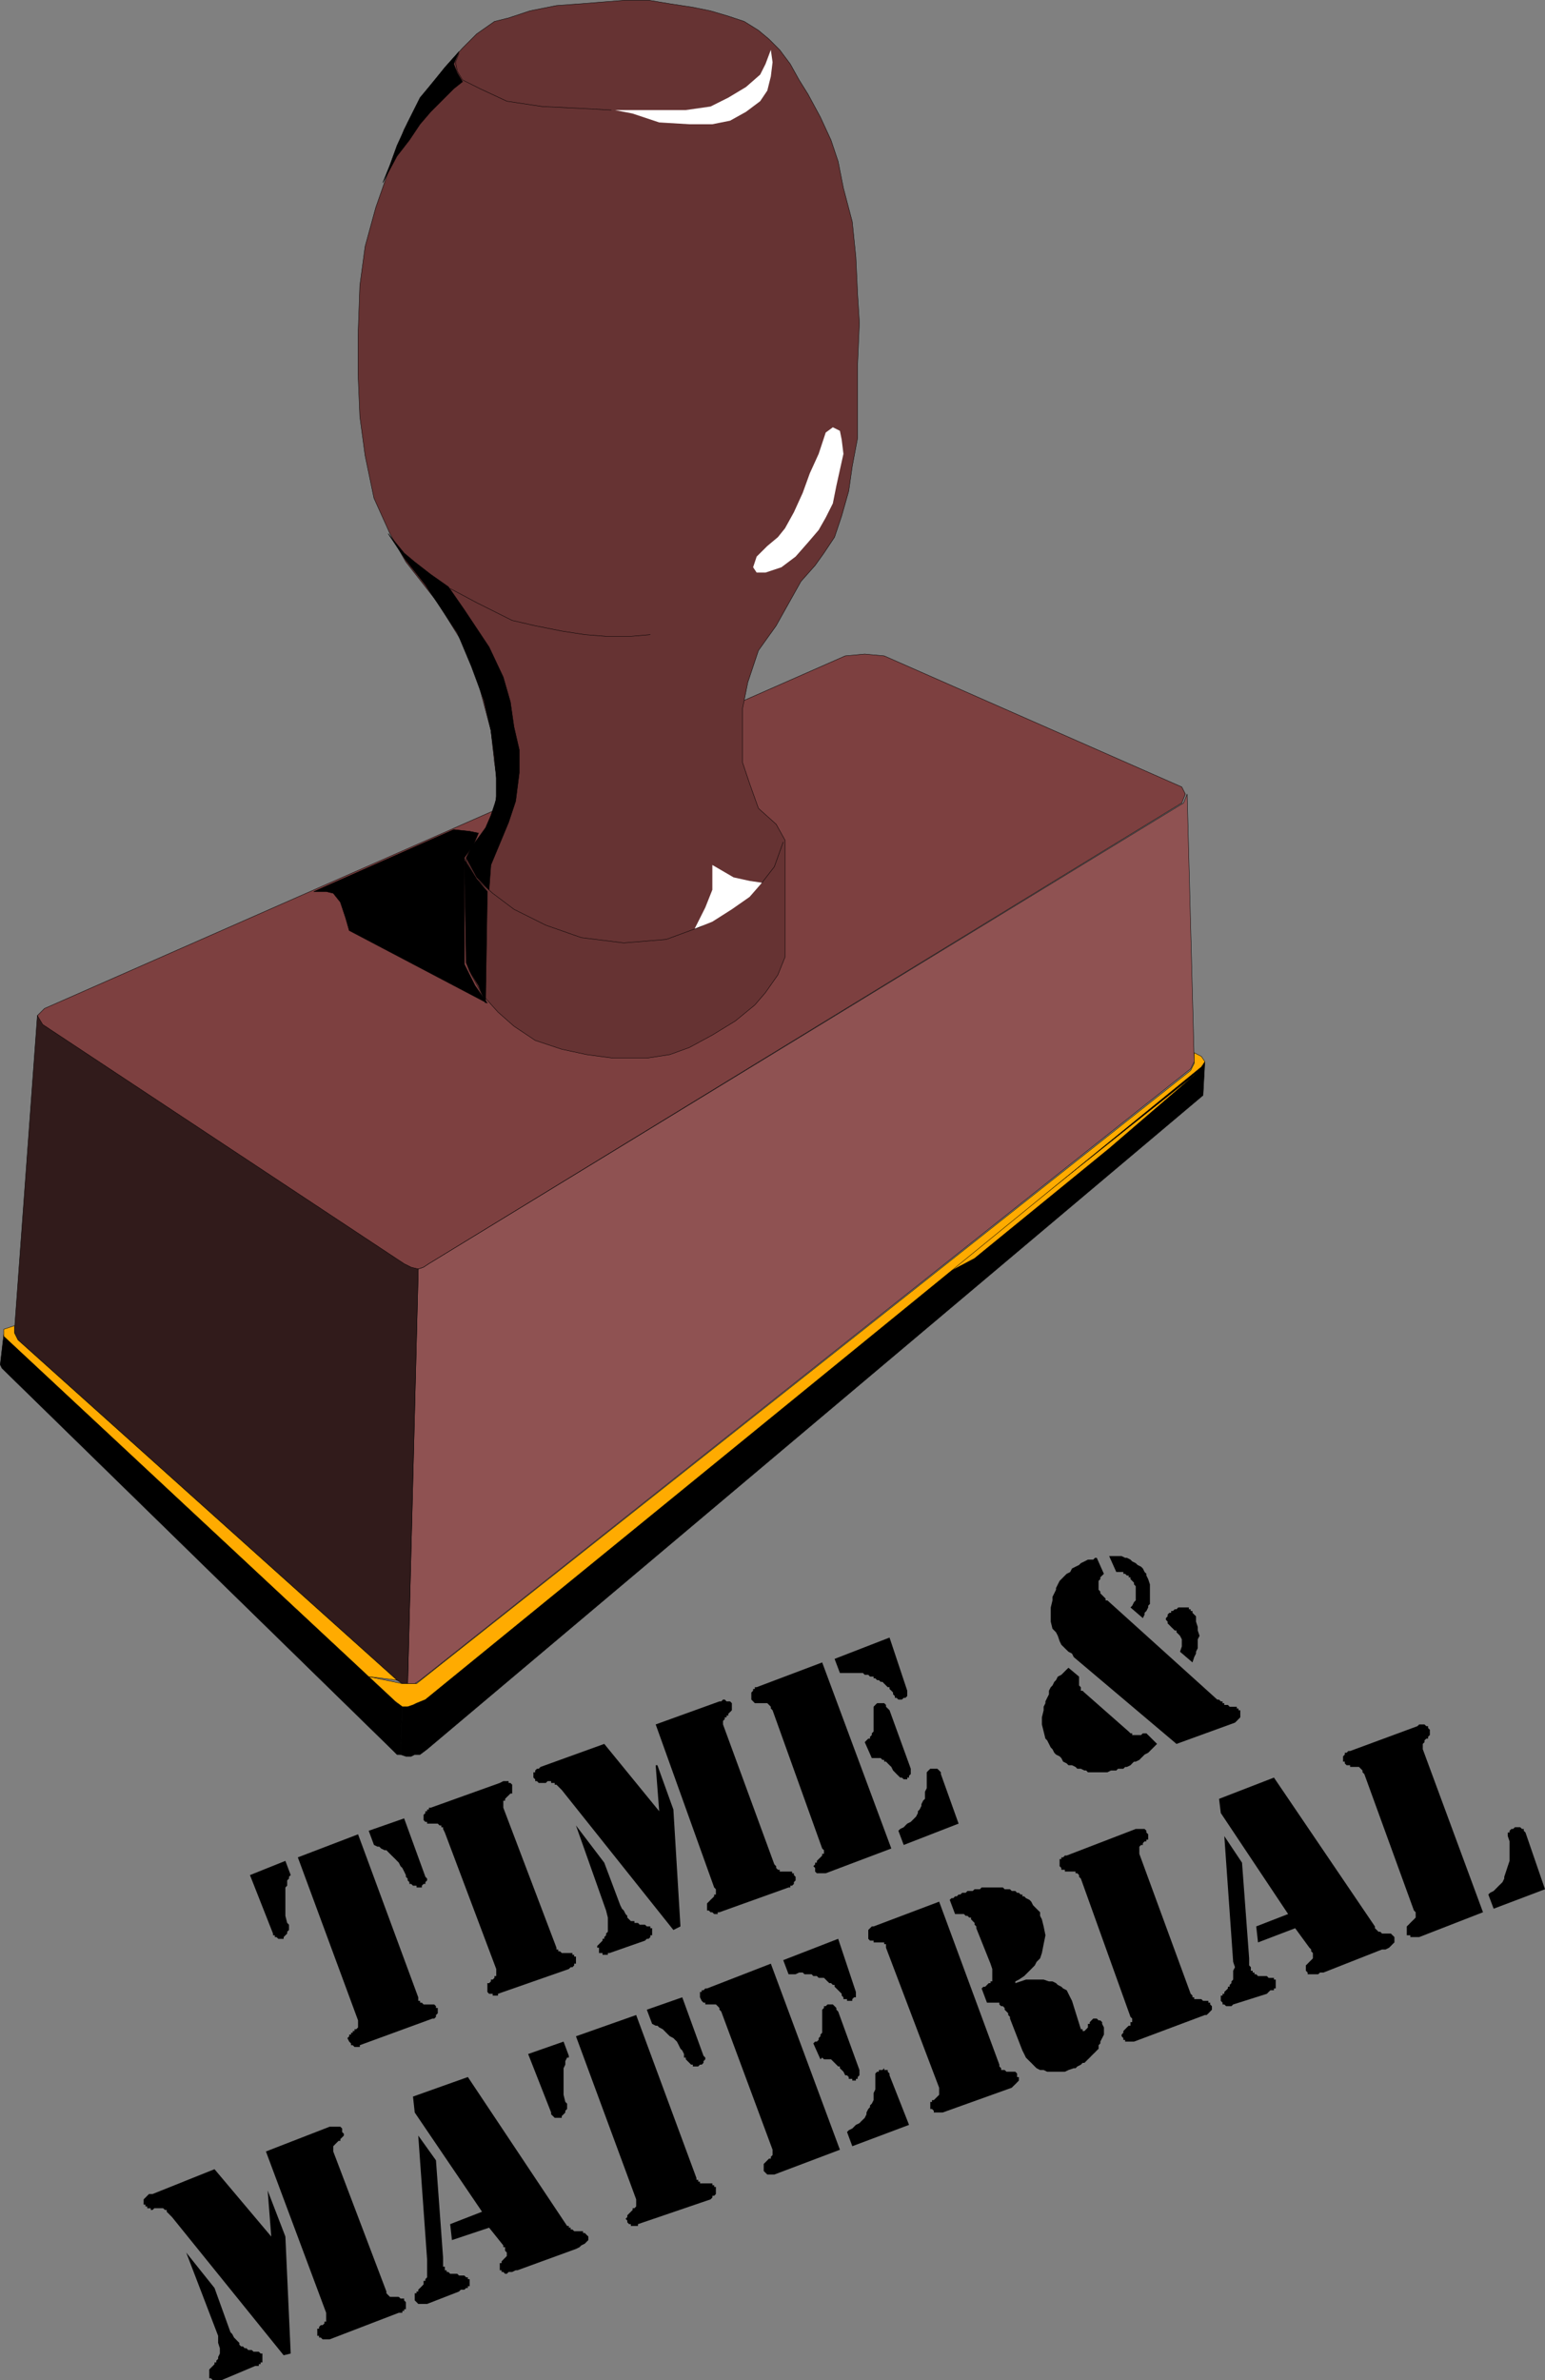 <svg xmlns="http://www.w3.org/2000/svg" width="87.211" height="134.312"><rect width="100%" height="100%" fill="#808080" stroke="none"/><path fill="#7d4040" d="m47.71 37.011 1.102-.102 1.098.102 16.8 7.398.2.403-.2.5-42.5 26-.3.199-.301.102h-.297l-.5-.204-20.5-13.597-.203-.5.402-.403 45.2-19.898"/><path fill="none" stroke="#000" stroke-width=".022" d="m47.71 37.011 1.102-.102 1.098.102 16.8 7.398.2.403-.2.5-42.5 26-.3.199-.301.102h-.297l-.5-.204-20.5-13.597-.203-.5.402-.403zm0 0"/><path fill="#633" d="m27.91 43.011-.2-1.8-.8-3-.899-2.098-1.3-2.102-1.801-2.3-.899-1.598-.902-2-.5-2.403-.297-2.199-.101-2.398v-2.204l.101-2.796.297-2.204.602-2.199.699-2 .902-2.398.899-1.7 1.398-1.8 1-1.102.8-.8 1-.7.802-.199L29.91.613l1.5-.301L32.812.21l1.2-.097 1.3-.102h1.297l1.203.2 1.297.198 1 .204 1 .296.902.301.801.5.598.5.601.602.598.8.5.899.5.8.703 1.302.598 1.296.402 1.204.297 1.5.5 1.898.203 2 .098 2.102.101 1.597-.101 2.301v4.2l-.301 1.6-.2 1.4-.398 1.402-.402 1.199-.598.898-.5.7-.8.902-1.399 2.5-1 1.398-.601 1.801-.301 1.5v3l.402 1.2.5 1.402 1 .898.5.898v6.602l-.402 1-.7 1-.601.7-1.098.902-1.3.796-1.301.704-1.098.398-1.3.2h-1.903l-1.5-.2-1.398-.3-1.5-.5-1.2-.802-.902-.796-.898-1-.602-1.102-.297-.7V48.41l.598-.898.601-.8.399-1.098.199-1.204-.2-1.398"/><path fill="none" stroke="#000" stroke-width=".022" d="m27.91 43.011-.2-1.8-.8-3-.899-2.098-1.3-2.102-1.801-2.3-.899-1.598-.902-2-.5-2.403-.297-2.199-.101-2.398v-2.204l.101-2.796.297-2.204.602-2.199.699-2 .902-2.398.899-1.7 1.398-1.8 1-1.102.8-.8 1-.7.802-.199L29.91.613l1.5-.301L32.812.21l1.2-.097 1.3-.102h1.297l1.203.2 1.297.198 1 .204 1 .296.902.301.801.5.598.5.601.602.598.8.5.899.5.8.703 1.302.598 1.296.402 1.204.297 1.5.5 1.898.203 2 .098 2.102.101 1.597-.101 2.301v4.2l-.301 1.6-.2 1.4-.398 1.402-.402 1.199-.598.898-.5.7-.8.902-1.399 2.5-1 1.398-.601 1.801-.301 1.5v3l.402 1.2.5 1.402 1 .898.5.898v6.602l-.402 1-.7 1-.601.7-1.098.902-1.3.796-1.301.704-1.098.398-1.3.2h-1.903l-1.5-.2-1.398-.3-1.5-.5-1.2-.802-.902-.796-.898-1-.602-1.102-.297-.7V48.41l.598-.898.601-.8.399-1.098.199-1.204zm0 0"/><path fill="#8f5252" d="m23.609 71.613.3-.102.302-.2 42.601-26 .2-.5.398 15.098-.2.403-43.5 34.5-.3.199h-.399l.598-23.398"/><path fill="none" stroke="#000" stroke-width=".022" d="m23.609 71.613.3-.102.302-.2 42.601-26 .2-.5.398 15.098-.2.403-43.5 34.5-.3.199h-.399zm0 0"/><path fill="#311b1b" d="m2.109 57.312.3.5 20.403 13.5.399.199.398.102-.598 23.398h-.3l-.301-.2-21.5-19.3-.098-.398 1.297-17.801"/><path fill="none" stroke="#000" stroke-width=".022" d="m2.109 57.312.3.5 20.403 13.5.399.199.398.102-.598 23.398h-.3l-.301-.2-21.5-19.3-.098-.398zm0 0"/><path d="m22.609 99.011.102-2.8-.301-.098L.21 75.312.012 77.01l.098.2 22.102 21.6.199.2h.199"/><path fill="none" stroke="#000" stroke-width=".022" d="m22.609 99.011.102-2.8-.301-.098L.21 75.312.012 77.01l.098.2 22.102 21.6.199.2zm0 0"/><path d="m22.609 99.011.3.102h.302l.199-.102h.3l.399-.3 43.8-36.9.102-1.902-.101.204-44 35.699-.399.3-.199.098h-.601l-.102 2.801"/><path fill="none" stroke="#000" stroke-width=".022" d="m22.609 99.011.3.102h.302l.199-.102h.3l.399-.3 43.8-36.9.102-1.902-.101.204-44 35.699-.399.3-.199.098h-.601zm0 0"/><path fill="#ffab00" d="m53.312 71.91 14.298-11.4-5 4.3-7.598 6.2-1.699.898"/><path fill="none" stroke="#000" stroke-width=".022" d="m53.312 71.91 14.298-11.4-5 4.3-7.598 6.2zm0 0"/><path fill="#ffab00" d="m67.812 59.613.2.296-.2.301-43.8 35.7-.5.203-.2.097-.3.102h-.301l-.399-.301-1.5-1.398 1.899.398h.8l43.7-34.602.199-.398v-.602l.402.204"/><path fill="none" stroke="#000" stroke-width=".022" d="m67.812 59.613.2.296-.2.301-43.8 35.7-.5.203-.2.097-.3.102h-.301l-.399-.301-1.5-1.398 1.899.398h.8l43.7-34.602.199-.398v-.602zm0 0"/><path fill="#ffab00" d="M20.812 94.613.211 75.409v-.398l.601-.2v.4l.2.402L22.41 94.812l-1.598-.2"/><path fill="none" stroke="#000" stroke-width=".022" d="M20.812 94.613.211 75.409v-.398l.601-.2v.4l.2.402L22.41 94.812zm0 0"/><path fill="#fff" d="m43.511 2.812-.3.8-.301.598-.801.7-1 .601-1 .5-1.398.2h-4l1 .198 1.5.5 1.699.102h1.3l1-.2.899-.5.8-.6.403-.598.2-.801.097-.801-.098-.7"/><path fill="none" stroke="#000" stroke-width=".022" d="m34.511 6.21-1.8-.097-2.102-.102-2-.3-1.5-.7-1-.5-.297-.5-.101-.5.199-.5"/><path fill="#fff" d="m47.011 24.113-.402.296-.398 1.204-.5 1.097-.399 1.102-.5 1.097-.5.903-.402.5-.598.5-.601.597-.2.602.2.3h.5l.898-.3.8-.602.7-.796.602-.704.398-.699.402-.8.2-1 .398-1.797-.098-.801-.101-.5-.399-.2"/><path fill="none" stroke="#000" stroke-width=".022" d="m36.71 35.812-1.101.097h-1.398l-1.2-.097-1.3-.2-1.5-.3-1.301-.301-2-1-1.5-.8m.8 15.199.7 1.203.902.796 1.2.903 1.8.898 2 .7 2.399.3 2.398-.199 1.902-.7 1.598-.902 1.102-.796.8-.801.7-.903.5-1.398"/><path fill="#fff" d="m43.011 49.812-.699-.102-.902-.199-1.2-.7v1.4l-.398 1-.601 1.198 1-.398 1.101-.7 1-.698.7-.801"/><path d="m28.71 46.41-.5 1.203-.5 1.199-.101 1.398-.7-.699-.597-1.102.297-.597.8-1.102.302-.699.3-.898v-1.204l-.101-1.199-.2-1.5-.398-1.699-.703-1.898-.797-1.903-1.8-2.699-1.102-1.398-1-1.5.902 1.097.598.5.902.7 1 .703.899 1.296 1.398 2.102.8 1.7.403 1.402.2 1.398.3 1.3v1.302l-.203 1.597-.398 1.2"/><path fill="none" stroke="#000" stroke-width=".022" d="m28.71 46.41-.5 1.203-.5 1.199-.101 1.398-.7-.699-.597-1.102.297-.597.8-1.102.302-.699.3-.898v-1.204l-.101-1.199-.2-1.5-.398-1.699-.703-1.898-.797-1.903-1.8-2.699-1.102-1.398-1-1.5.902 1.097.598.5.902.7 1 .703.899 1.296 1.398 2.102.8 1.7.403 1.402.2 1.398.3 1.3v1.302l-.203 1.597zm0 0"/><path d="m25.609 46.812.902.097.5.102-.3.7-.5.698v6l.601 1.204.7 1-7.801-4.102-.2-.7-.3-.902-.399-.5-.402-.097h-.7l7.899-3.5"/><path fill="none" stroke="#000" stroke-width=".022" d="m25.609 46.812.902.097.5.102-.3.7-.5.698v6l.601 1.204.7 1-7.801-4.102-.2-.7-.3-.902-.399-.5-.402-.097h-.7zm0 0"/><path d="m26.312 54.312.2.5.5.8.398 1 .101-6.3-.601-.7-.7-1.101.102 5.8"/><path fill="none" stroke="#000" stroke-width=".022" d="m26.312 54.312.2.5.5.8.398 1 .101-6.3-.601-.7-.7-1.101zm0 0"/><path d="m24.21 4.91-.5.601-.699 1.398-.601 1.301-.399 1.102-.402 1 .8-1.5.7-.903.602-.898.601-.7.598-.6.699-.7.5-.398-.297-.5-.203-.5.3-.704-.8.903-.898 1.097"/><path fill="none" stroke="#000" stroke-width=".022" d="m24.21 4.91-.5.601-.699 1.398-.601 1.301-.399 1.102-.402 1 .8-1.5.7-.903.602-.898.601-.7.598-.6.699-.7.5-.398-.297-.5-.203-.5.3-.704-.8.903zm0 0"/><path d="m84.011 106.91.098-.098.203-.102.098-.098.199-.203.102-.097.101-.102.098-.2v-.1l.101-.298.098-.3.102-.301v-1.102l-.102-.297v-.203h.102v-.097l.101-.102h.098l.102-.098h.3l.098.098h.102v.102l.097.097 1.102 3.203-2.899 1.098-.3-.8m-4.2.902-2.8-7.7-.102-.101v-.102l-.2-.199h-.5v-.097h-.199l-.101-.102v-.102h-.098v-.296l.098-.102v-.102h.101l.098-.097h.102l3.8-1.403.098-.097h.3l.102.097h.098v.102l.102.101v.297l-.102.102v.101h-.098l-.101.098v.102l-.098.097v.301l3.399 9.2-3.602 1.402h-.5v-.102h-.2v-.5l.102-.097.098-.102.102-.102.101-.097.098-.102v-.3l-.098-.098m-11-6.301 3.098-1.2 5.699 8.4v.1l.102.098.101.102h.098l.101.102h.5l.2.199v.3l-.102.098-.098.102-.101.098-.2.101h-.199l-3.3 1.3h-.2l-.101.099h-.598v-.098l-.101-.102v-.3l.101-.098.098-.102.101-.097.098-.102v-.3l-.098-.098v-.102l-.101-.102-.801-1.097-2.098.8-.101-.902 1.8-.699-3.8-5.7-.098-.8"/><path d="m69.109 103.613 1 1.5.402 5.398v.398l.098.102v.2h.102v.1h.101v.098h.098l.101.102h.5l.098.102h.3v.097h.102v.5h-.101v.102h-.2l-.101.098-.098.101-1.902.602-.098.097h-.3l-.102-.097h-.098v-.102l-.101-.102v-.296h.101v-.102h.098v-.102l.102-.097.101-.102v-.098h.098v-.101l.101-.102v-.097l.098-.102v-.5l.102-.199-.102-.3-.5-7.098m-5.297 10.199-2.8-7.801-.102-.102v-.097l-.098-.102h-.101v-.098h-.602v-.101h-.2v-.102l-.097-.097v-.403h.098v-.097h.101l.098-.102h.102l3.898-1.5h.5l.102.102v.097l.101.102v.3h-.101v.098h-.102l-.098.102v.102h-.101l-.098.097v.403l2.898 7.898.102.102v.097h.098v.102h.402l.098.098h.3v.101h.102v.102l.098.097v.2l-.098.101-.101.102-.102.097h-.098l-4 1.5h-.5v-.097h-.101v-.102l-.098-.102v-.097l.098-.102v-.098l.101-.101.098-.102.102-.097h.101v-.2h.098v-.203l-.098-.097m-10.203-6.602.102-.097h.101l.098-.102h.101l.098-.102h.102l.101-.097h.2l.097-.102h.3l.102-.098h.301l.098-.101h1.2l.1.101h.301l.098.098h.203l.098.102h.102l.097.097h.102v.102h.101l.098.102.2.097.1.102.102.199.098.102.2.199.1.097v.204l.102.199.098.398.102.5-.102.5-.098.5-.101.301-.2.2-.1.198-.2.204-.399.398-.3.2-.2.1v.099l.297-.098.301-.102h1l.3.102h.2l.2.098.1.101.2.102.102.097.199.102.101.2.098.198.102.2.5 1.601h.097v.102h.102l.102-.102.097-.101v-.2h.102v-.097l.097-.102.102-.101h.2l.1.101h.099l.101.102v.097l.102.2v.402l-.203.398v.102l-.098.098v.203l-.102.097-.097.102-.102.098-.102.101-.097.102-.102.098-.199.199h-.102l-.097.101-.2.102-.101.098h-.102l-.297.101-.203.098h-1l-.199-.098h-.2l-.199-.101-.101-.098-.2-.203-.101-.098-.2-.2-.097-.202-.102-.2-.699-1.8v-.098l-.101-.102v-.097l-.098-.102-.102-.101v-.098l-.101-.102h-.098l-.101-.097v-.102h-.7l-.3-.8.101-.098h.098l.203-.204h.098v-.097h.101v-.7l-.101-.3-.801-2v-.102l-.098-.098v-.101l-.199-.2v-.1h-.101l-.102-.098h-.098l-.101-.102h-.5l-.301-.8m-.598 10.601-3-7.903v-.199h-.101v-.097h-.598v-.102h-.203l-.098-.102v-.5l.2-.199h.101l3.7-1.398 3.398 9.199v.102l.101.097v.102h.2l.101.098h.5l.098.101v.2h.101v.199l-.101.101-.098.102-.102.097-.101.102-3.899 1.398h-.5v-.097l-.101-.102h-.098v-.398h.098v-.102h.101l.301-.3v-.4m-9.5-6.999 3.899 10.5-3.7 1.398h-.398l-.101-.097-.102-.102v-.398l.3-.301h.102v-.102l.098-.098v-.3l-2.898-7.801-.102-.102v-.097l-.098-.102-.101-.098h-.598v-.101h-.101l-.102-.102-.098-.199v-.3h.098v-.098h.102l.101-.102h.098l3.601-1.398m4.301 9.5.098-.102.199-.097.203-.204.2-.097.097-.102.102-.098.101-.101.098-.2v-.1l.101-.2.098-.102v-.097l.102-.102.101-.2v-.398l.098-.203v-.898l.102-.102h.097v-.097h.203l.098-.102v.102h.2v.097l.1.102v.102l1.102 2.796-3.203 1.204-.297-.801m-3.602-9.699 3.102-1.204 1 3v.301h-.101l-.102.102v.097h-.297v-.097h-.203v-.102l-.098-.097v-.102l-.3-.3-.102-.098v-.102h-.098l-.101-.102h-.098l-.102-.097-.199-.2h-.3l-.102-.101h-.2l-.097-.102h-.402l-.098-.097h-.203l-.2.097h-.398l-.3-.796m1.699 4.699.101-.102h.098l.102-.097v-.102l.101-.102v-.097l.098-.102v-1.3l.101-.098v-.102h.098l.102-.098h.3l.2.2v.097l.101.102 1.2 3.3v.301l-.102.098v.102h-.098v.097h-.203v-.097h-.2v-.102l-.097-.098h-.101l-.102-.203-.2-.199v-.098h-.097l-.402-.402h-.399l-.101-.098-.098.098-.402-.898m-9.399-1.902 2-.7 1.2 3.301.101.102v.097l-.101.102v.098l-.102.101h-.098l-.101.102h-.301v-.102h-.098l-.3-.3v-.098h-.102v-.204l-.098-.199-.101-.098-.098-.203-.102-.199-.101-.098-.098-.101-.2-.102-.1-.097-.301-.301-.2-.102-.101-.097h-.098l-.2-.102-.3-.8m-4.699 1.8.297.801v.102h-.098l-.101.199v.199l-.098.2v1.5l.098.402.101.097v.301l-.101.102v.097l-.098.102-.102.098v.101h-.398l-.102-.101-.101-.098v-.102l-1.297-3.3 2-.7m.699-.3 3.399-1.2 3.402 9.2v.101h.098v.102h.101v.097h.7v.102h.101v.098h.098v.402l-.098.098h-.101v.101l-.102.102-4.098 1.398v.102h-.402v-.102h-.098l-.101-.102v-.097l-.098-.102.098-.098v-.101l.3-.3v-.098h.102l.098-.102v-.398l-3.399-9.204m-9.199 3.403 3.098-1.102 5.601 8.403h.098v.097h.102v.102h.101l.098.098h.5v.101h.101l.098.102.102.097v.2l-.102.101-.098.102-.199.097-.101.102-.2.098-3.3 1.203h-.102l-.2.097h-.198l-.102.102h-.098l-.101-.102h-.098v-.097h-.101v-.403h.101v-.097l.098-.102.199-.2v-.198l-.098-.102v-.2h-.101v-.1l-.801-1-2.098.699-.101-.899 1.8-.7-3.8-5.6-.098-.9"/><path d="m23.609 120.511 1 1.398.402 5.5v.5h.098v.204h.102v.097h.101l.098.102h.402l.098.098h.3l.102.101h.098v.102h.101v.398h-.101v.102h-.098l-.101.097h-.2l-.101.102-1.8.7h-.5l-.099-.102-.101-.098v-.402h.101v-.098h.098v-.102l.102-.097.101-.102.098-.102v-.199h.101v-.097l.098-.102v-1l-.5-7m-8.297 5.699-.203-2.597 1 2.597.3 6.602-.398.097-6.3-7.796-.102-.102-.098-.102-.101-.097v-.102h-.098l-.102-.097h-.5l-.101.097H8.51v-.097h-.199v-.102H8.21v-.102h-.102v-.296l.3-.301h.2l3.5-1.403 3.203 3.801m-4.8.903 1.598 2 .902 2.5.098.097.102.2.101.101.098.102.101.097v.102l.098.098h.102l.101.101h.098l.101.102h.2l.101.097h.297l.102.102h.101v.5h-.101v.098h-.102v.101h-.2l-1.898.801h-.5l-.101-.102h-.098v-.5l.2-.199.097-.101v-.098h.102v-.102l.101-.097v-.102l.098-.2v-.3l-.098-.3v-.4l-1.8-4.698m7.898 3.398-3.399-9.102 3.598-1.398h.602l.101.102v.199l.098.097v.102l-.098.102-.101.097v.102h-.102l-.2.2-.097.1v.298l3 7.902v.098l.098.101.101.102h.5l.098.097h.203v.102l.098.098v.402h-.098v.098h-.101v.101h-.2l-3.902 1.5h-.398l-.102-.101h-.098v-.098h-.101v-.402h.101v-.098l.098-.102h.102l.101-.097v-.102h.098v-.5m41.902-36.398.598.5v.5l.101.097v.2h.098l.102.101 2.5 2.2.101.1h.098v.099h.5l.101-.098h.2l.601.597-.5.5-.203.102-.098.102-.101.097-.098.102-.203.098h-.098l-.101.101-.098.102-.203.097h-.098l-.101.102h-.301l-.098.098h-.3l-.2.101H61.41l-.098-.101h-.101l-.2-.098h-.199l-.101-.102-.2-.097h-.199l-.101-.102-.2-.101-.101-.2-.098-.097-.203-.102-.098-.101-.101-.2-.098-.097-.102-.204-.101-.199-.098-.097-.101-.403-.098-.398v-.403l.098-.398v-.2l.101-.198v-.102l.098-.2.101-.198v-.204l.102-.199.098-.097.101-.204.098-.097.101-.2.2-.101.3-.3.102-.099m7-.3-.703-.602.102-.3v-.399l-.102-.2-.098-.1-.101-.098v-.102h-.098l-.102-.102-.101-.097-.098-.102-.101-.098v-.101l-.098-.102v-.097l.098-.102v-.098l.101-.101h.098v-.102h.101l.102-.097h.098l.101-.102h.598v.102h.101v.097h.102v.102l.098.101.101.098v.301l.098.3v.2l.102.3-.102.2v.5l-.098.2v.1l-.101.2-.098.3m-4.703-5.999h.703l.2.097h.097l.203.102.098.102.199.097.102.102.199.098.101.101.098.2.102.1v.099l.101.203.098.297v1.101l-.098.102v.097l-.101.2-.102.101v.102l-.098.199-.699-.602.098-.097.101-.203.098-.098v-.801l-.098-.102v-.097l-.199-.2v-.101h-.101v-.102h-.102l-.098-.097h-.101v-.102h-.399l-.402-.898"/><path d="m61.91 87.91.402.902-.101.097-.102.102v.102l-.098.097v.5l.098.102v.098l.3.3v.102h.102l6.2 5.598h.101l.098.101h.101v.102h.098v.097h.203l.098.102h.402v.098h.098v.101h.101v.399l-.101.101-.098.102-.101.097-3.301 1.2-5.8-4.899-.099-.199-.199-.102-.203-.199-.2-.199-.097-.2-.101-.3-.102-.2-.2-.202-.097-.399v-.8l.098-.399v-.2l.101-.202.098-.2v-.097l.102-.203.101-.2.098-.097.2-.203.1-.098.2-.102.101-.199.2-.101.199-.098.101-.102.2-.097.199-.102h.3l.102-.102h.098m-15.5 5.903 3.902 10.5-3.703 1.398h-.5l-.098-.097v-.204l-.101-.097.101-.102v-.098h.098v-.101l.102-.102.101-.097.098-.102v-.098h.101v-.203l-.101-.097-2.801-7.801-.098-.102v-.097l-.199-.2h-.703l-.098-.101-.101-.102v-.398l.101-.102v-.097h.098v-.102h.102l3.699-1.398m4.3 9.5.102-.102.2-.097.097-.102.102-.102.199-.097.3-.301.102-.2v-.1l.098-.099.101-.203v-.097l.098-.2.102-.101v-.399l.101-.203v-.898l.098-.102.101-.097h.399l.101.097.098.102v.102l1 2.796-3.097 1.204-.301-.801m-3.602-9.699 3.102-1.204 1 3v.301l-.102.102h-.098l-.101.097h-.2l-.101-.097h-.098v-.102l-.101-.097v-.102l-.098-.102-.102-.097v-.102h-.101l-.2-.199-.097-.102h-.101l-.102-.097h-.098l-.101-.102h-.098v-.098h-.203l-.098-.101h-.199l-.102-.102h-1.3l-.301-.797m1.703 4.7.098-.102.101-.097h.098v-.102l.102-.102v-.097l.101-.102v-1.398l.098-.102.101-.098h.399l.101.098v.102l.2.199 1.199 3.3v.302l-.098.097v.102h-.101v.097h-.2l-.101-.097h-.098l-.102-.102-.101-.097-.098-.102-.101-.102-.098-.199-.102-.098-.101-.101-.098-.102h-.101v-.097h-.098l-.102-.102h-.5l-.398-.898M37.21 102.21l-.199-2.597h.098l.902 2.5.399 6.597-.399.2-6.3-7.899-.301-.3h-.098v-.098h-.203v-.102h-.2l-.097.102h-.402l-.098-.102h-.101v-.102l-.102-.097v-.301h.102v-.102l.101-.097h.098l.101-.102 3.598-1.3 3.102 3.8m-4.7.801 1.598 2.102.902 2.398.098.2.102.1.101.2.098.102v.097l.199.2h.203v.101h.2l.097.102h.3l.102.097h.2v.102h.101v.398h-.101v.102l-.102.098h-.098l-.101.101-2 .7h-.098v.1h-.3v-.1h-.2v-.301h-.101v-.098l.3-.3v-.102h.098v-.098l.102-.102v-.097l.101-.102v-.8l-.101-.4-1.7-4.8m7.801 3.5-3.3-9.2 3.597-1.3h.102l.101-.102h.098l.101.102h.2l.101.102v.398l-.101.102-.102.097v.102h-.098v.098h-.101v.101l-.098.102v.199l2.898 7.898.102.102v.098l.098.101h.101v.102h.7v.097h.101v.102l.098.098v.203l-.098.097v.102l-.101.098h-.102v.101h-.098l-3.902 1.399h-.098v.101h-.199l-.102-.101h-.101l-.098-.098h-.101v-.402l.101-.098.098-.102.101-.097.102-.102v-.101h.098v-.297l-.098-.102m-12.301 4.602-2.902-7.704-.098-.199v-.097h-.101v-.102h-.098l-.102-.102h-.601v-.097h-.098l-.101-.102v-.3l.101-.098v-.102h.098v-.098h.102v-.101h.101l3.899-1.398.199-.102h.3v.102h.102l.098.097v.5h-.098l-.101.102-.102.098-.098.101v.102h-.101v.398l3 7.899v.101h.101v.102h.098l.102.097h.601v.102h.098v.098h.101v.402h-.101v.098l-.098.101h-.101l-.102.102-4 1.398v.102h-.297v-.102h-.203l-.098-.102v-.5h.098l.102-.097v-.102h.101l.098-.098v-.101h.101v-.398m-7.199-7.801 2-.7 1.2 3.297.097.102v.102l-.098.097v.102h-.101l-.098.098v.101h-.3v-.101h-.2l-.102-.098h-.101v-.102l-.098-.097v-.102l-.101-.102v-.097l-.098-.2-.102-.203-.101-.097-.098-.2-.101-.101-.098-.102-.203-.199-.2-.2-.097-.1h-.101l-.2-.098-.101-.102h-.098l-.203-.098-.297-.8m-4.703 1.699.3.8-.097.098v.102l-.102.102v.296l-.101.102v1.602l.101.398.102.102v.296l-.101.102v.102l-.102.097-.098.102v.098h-.3l-.102-.098h-.098v-.102h-.101v-.097l-1.301-3.301 2-.801m.703-.199 3.399-1.301 3.398 9.2v.198h.102v.102h.101l.098.102h.601l.098.097v.102h.102v.3l-.102.098v.102l-.098.098h-.101l-4.098 1.5v.101h-.3l-.102-.101h-.098v-.098l-.101-.102-.102-.199.102-.101v-.098h.101v-.102h.098v-.097h.101v-.102h.098l.102-.102v-.398l-3.399-9.2"/></svg>
